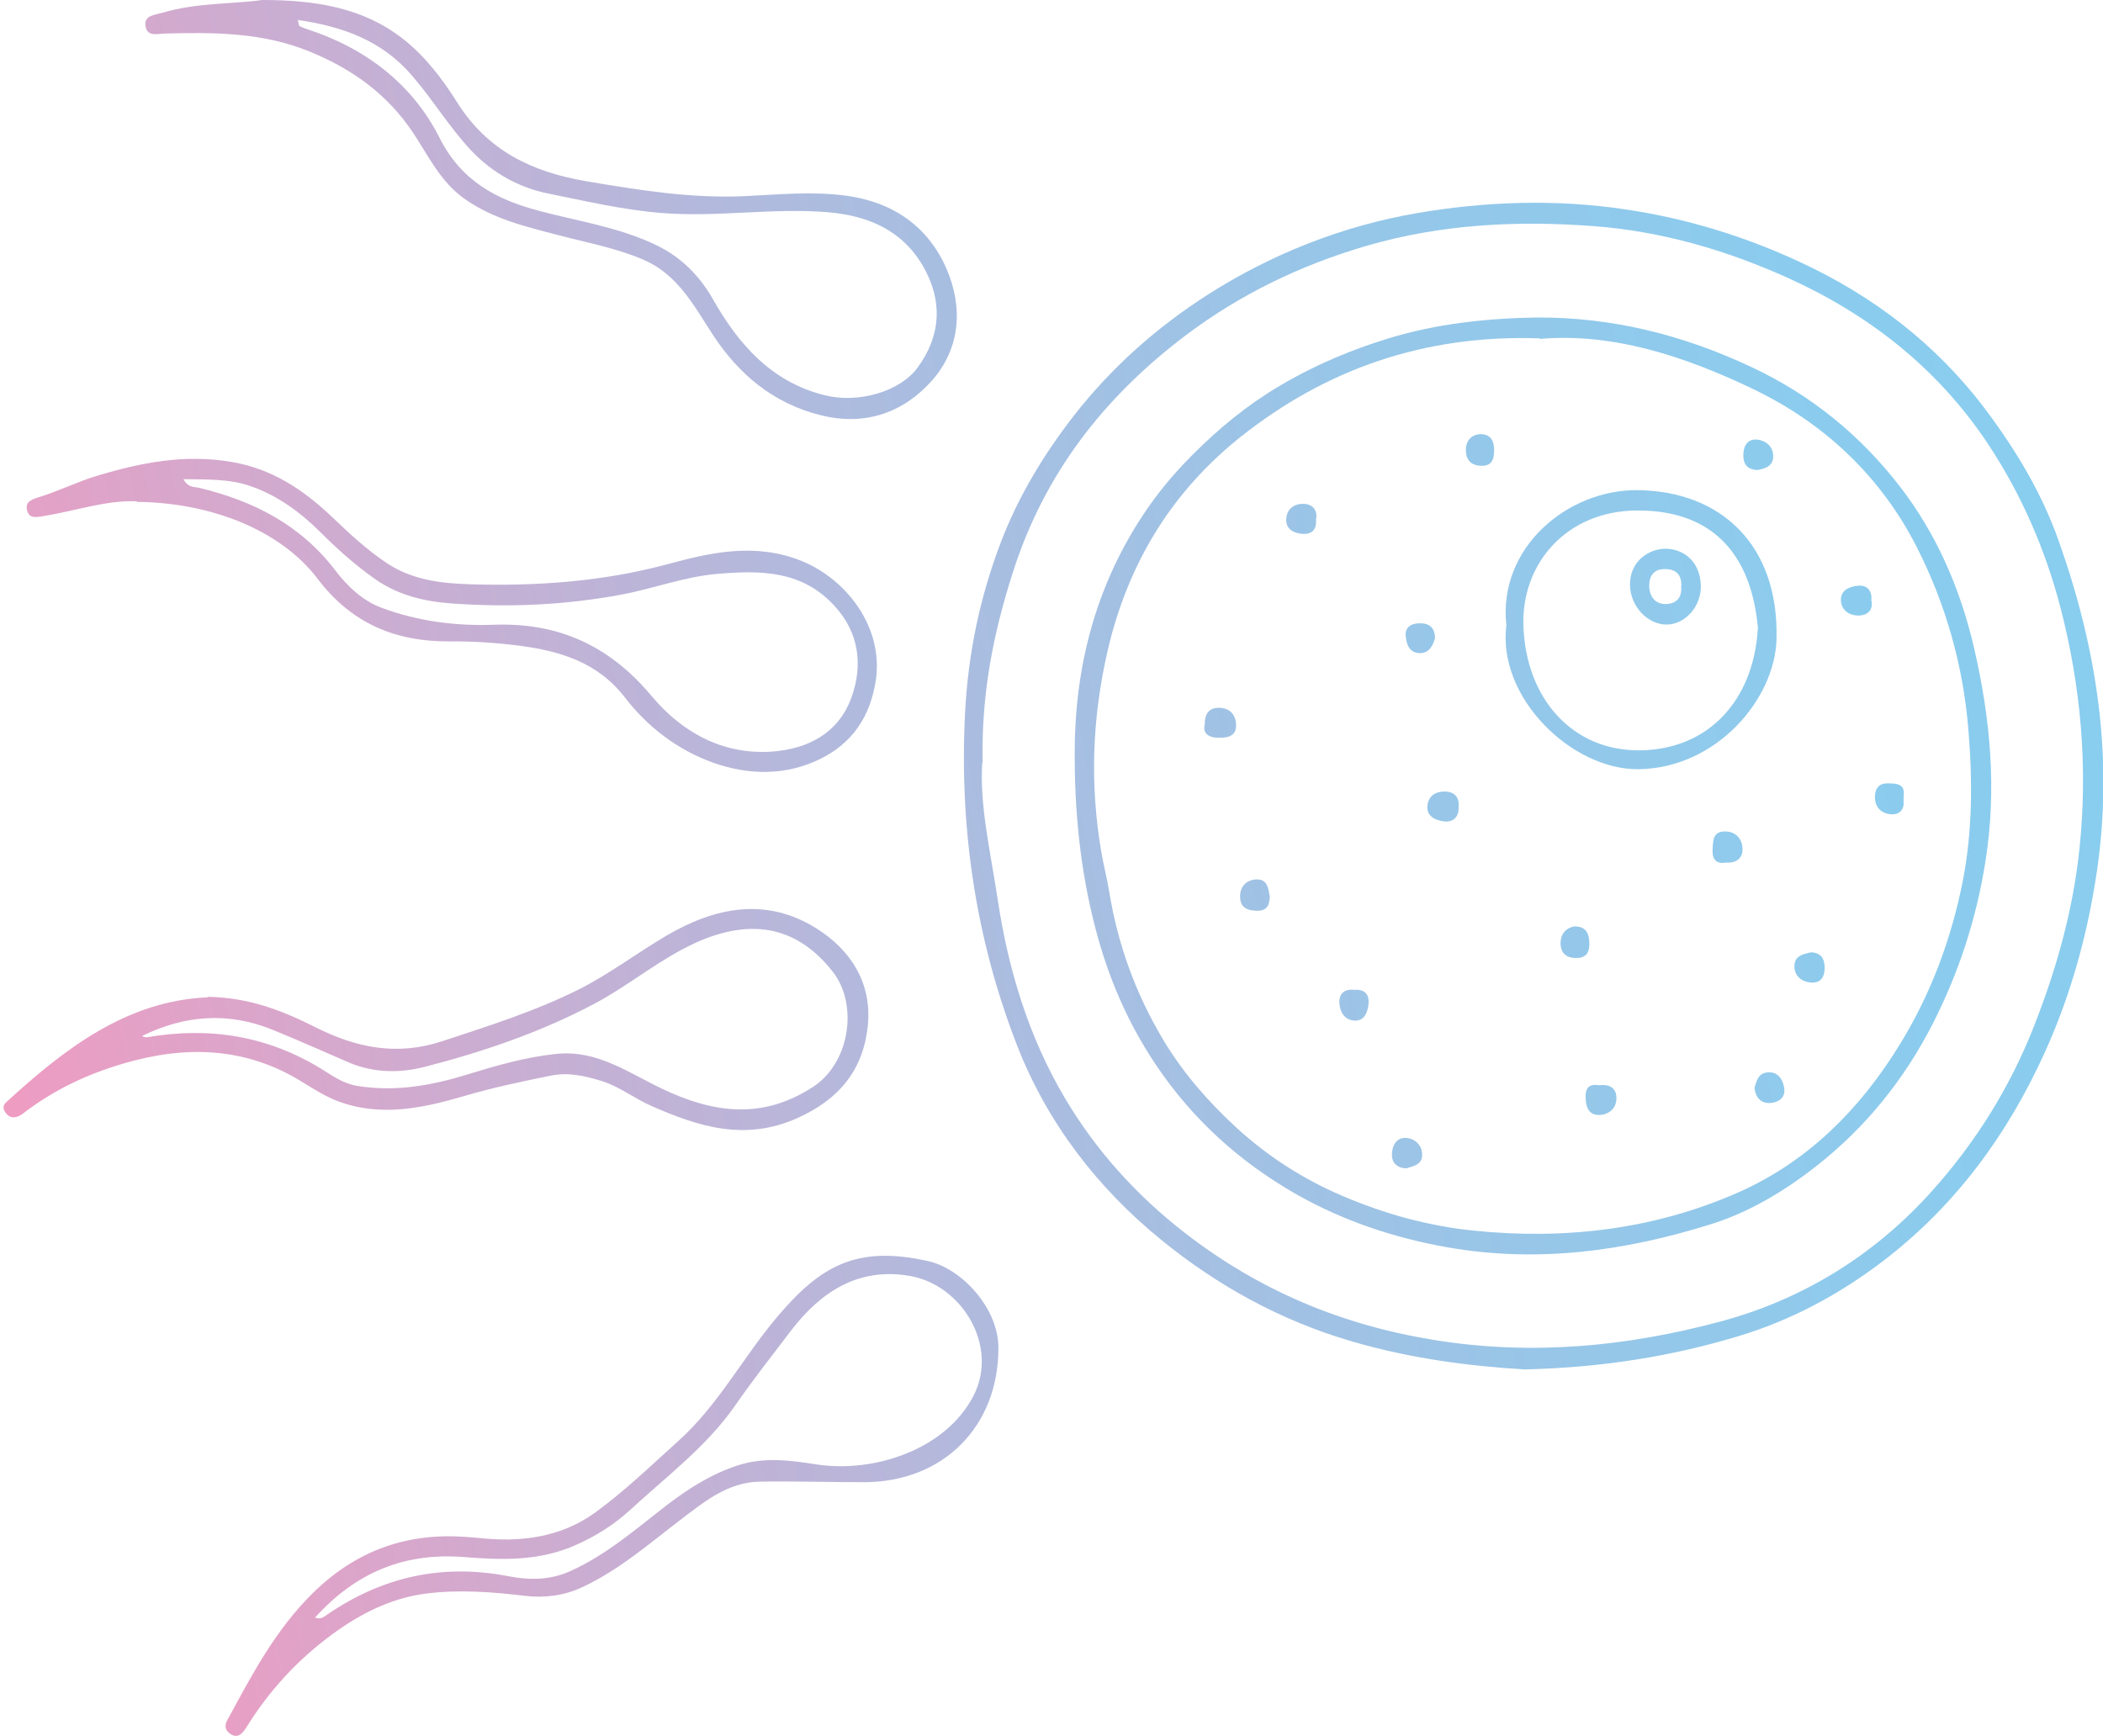 <?xml version="1.0" encoding="UTF-8"?>
<svg id="Layer_1" data-name="Layer 1" xmlns="http://www.w3.org/2000/svg" xmlns:xlink="http://www.w3.org/1999/xlink" viewBox="0 0 114.84 94.81">
  <defs>
    <style>
      .cls-1 {
        fill: url(#linear-gradient-12);
      }

      .cls-1, .cls-2, .cls-3, .cls-4, .cls-5, .cls-6, .cls-7, .cls-8, .cls-9, .cls-10, .cls-11, .cls-12, .cls-13, .cls-14, .cls-15, .cls-16, .cls-17, .cls-18, .cls-19, .cls-20, .cls-21, .cls-22, .cls-23, .cls-24 {
        stroke-width: 0px;
      }

      .cls-2 {
        fill: url(#linear-gradient-17);
      }

      .cls-3 {
        fill: url(#linear-gradient-19);
      }

      .cls-4 {
        fill: url(#linear-gradient);
      }

      .cls-5 {
        fill: url(#linear-gradient-21);
      }

      .cls-6 {
        fill: url(#linear-gradient-6);
      }

      .cls-7 {
        fill: url(#linear-gradient-15);
      }

      .cls-8 {
        fill: url(#linear-gradient-11);
      }

      .cls-9 {
        fill: url(#linear-gradient-5);
      }

      .cls-10 {
        fill: url(#linear-gradient-13);
      }

      .cls-11 {
        fill: url(#linear-gradient-23);
      }

      .cls-12 {
        fill: url(#linear-gradient-16);
      }

      .cls-13 {
        fill: url(#linear-gradient-22);
      }

      .cls-14 {
        fill: url(#linear-gradient-20);
      }

      .cls-15 {
        fill: url(#linear-gradient-14);
      }

      .cls-16 {
        fill: url(#linear-gradient-2);
      }

      .cls-17 {
        fill: url(#linear-gradient-7);
      }

      .cls-18 {
        fill: url(#linear-gradient-3);
      }

      .cls-19 {
        fill: url(#linear-gradient-9);
      }

      .cls-20 {
        fill: url(#linear-gradient-8);
      }

      .cls-21 {
        fill: url(#linear-gradient-24);
      }

      .cls-22 {
        fill: url(#linear-gradient-18);
      }

      .cls-23 {
        fill: url(#linear-gradient-10);
      }

      .cls-24 {
        fill: url(#linear-gradient-4);
      }
    </style>
    <linearGradient id="linear-gradient" x1="-2.01" y1="60.51" x2="127.77" y2="33.84" gradientUnits="userSpaceOnUse">
      <stop offset="0" stop-color="#f29bc1"/>
      <stop offset=".02" stop-color="#ee9cc2"/>
      <stop offset=".22" stop-color="#c9aed2"/>
      <stop offset=".42" stop-color="#acbcdf"/>
      <stop offset=".62" stop-color="#97c6e8"/>
      <stop offset=".81" stop-color="#8bccee"/>
      <stop offset="1" stop-color="#87cef0"/>
    </linearGradient>
    <linearGradient id="linear-gradient-2" x1="-1.35" y1="63.68" x2="128.42" y2="37.01" xlink:href="#linear-gradient"/>
    <linearGradient id="linear-gradient-3" x1="-6.18" y1="40.17" x2="123.59" y2="13.5" xlink:href="#linear-gradient"/>
    <linearGradient id="linear-gradient-4" x1="-10.4" y1="19.65" x2="119.38" y2="-7.02" xlink:href="#linear-gradient"/>
    <linearGradient id="linear-gradient-5" x1="3.48" y1="87.2" x2="133.26" y2="60.53" xlink:href="#linear-gradient"/>
    <linearGradient id="linear-gradient-6" x1="-2" y1="60.53" x2="127.78" y2="33.86" xlink:href="#linear-gradient"/>
    <linearGradient id="linear-gradient-7" x1="-3.45" y1="53.47" x2="126.33" y2="26.8" xlink:href="#linear-gradient"/>
    <linearGradient id="linear-gradient-8" x1="1.52" y1="77.68" x2="131.3" y2="51.02" xlink:href="#linear-gradient"/>
    <linearGradient id="linear-gradient-9" x1="-3.37" y1="53.85" x2="126.4" y2="27.18" xlink:href="#linear-gradient"/>
    <linearGradient id="linear-gradient-10" x1="-1.97" y1="60.66" x2="127.8" y2="34" xlink:href="#linear-gradient"/>
    <linearGradient id="linear-gradient-11" x1="-.91" y1="65.82" x2="128.86" y2="39.15" xlink:href="#linear-gradient"/>
    <linearGradient id="linear-gradient-12" x1="-1.07" y1="65.06" x2="128.71" y2="38.39" xlink:href="#linear-gradient"/>
    <linearGradient id="linear-gradient-13" x1="-3.27" y1="54.33" x2="126.5" y2="27.67" xlink:href="#linear-gradient"/>
    <linearGradient id="linear-gradient-14" x1="-1.43" y1="63.29" x2="128.34" y2="36.62" xlink:href="#linear-gradient"/>
    <linearGradient id="linear-gradient-15" x1="-.04" y1="70.09" x2="129.74" y2="43.42" xlink:href="#linear-gradient"/>
    <linearGradient id="linear-gradient-16" x1="-.22" y1="69.2" x2="129.56" y2="42.53" xlink:href="#linear-gradient"/>
    <linearGradient id="linear-gradient-17" x1="-5.38" y1="44.07" x2="124.39" y2="17.4" xlink:href="#linear-gradient"/>
    <linearGradient id="linear-gradient-18" x1="-5.73" y1="42.37" x2="124.05" y2="15.71" xlink:href="#linear-gradient"/>
    <linearGradient id="linear-gradient-19" x1=".57" y1="73.06" x2="130.35" y2="46.39" xlink:href="#linear-gradient"/>
    <linearGradient id="linear-gradient-20" x1="1.67" y1="78.41" x2="131.45" y2="51.74" xlink:href="#linear-gradient"/>
    <linearGradient id="linear-gradient-21" x1="-5.07" y1="45.58" x2="124.7" y2="18.91" xlink:href="#linear-gradient"/>
    <linearGradient id="linear-gradient-22" x1="1.77" y1="78.89" x2="131.55" y2="52.23" xlink:href="#linear-gradient"/>
    <linearGradient id="linear-gradient-23" x1="-3.84" y1="51.56" x2="125.93" y2="24.9" xlink:href="#linear-gradient"/>
    <linearGradient id="linear-gradient-24" x1="-3.85" y1="51.52" x2="125.92" y2="24.85" xlink:href="#linear-gradient"/>
  </defs>
  <path class="cls-4" d="M83.26,74.79c-2.97-.17-6.23-.59-9.44-1.53-3.87-1.13-7.32-3.03-10.39-5.53-3.51-2.85-6.26-6.43-7.9-10.66-2.26-5.82-3.15-11.88-2.83-18.16.17-3.24.82-6.34,1.96-9.31.95-2.48,2.32-4.76,3.99-6.91,2.08-2.66,4.55-4.84,7.34-6.62,3.47-2.21,7.33-3.73,11.38-4.43,3.76-.64,7.56-.78,11.42-.2,3.35.5,6.52,1.48,9.52,2.88,3.99,1.85,7.45,4.49,10.14,8.08,1.66,2.22,3.06,4.56,3.97,7.14,2.08,5.85,3.01,11.83,2.08,18.09-.51,3.44-1.43,6.74-2.84,9.85-2.02,4.46-4.87,8.37-8.84,11.4-2.39,1.82-5,3.22-7.84,4.08-3.69,1.12-7.5,1.73-11.71,1.83ZM53.64,41.64c-.16,2.31.45,4.88.84,7.48.58,3.85,1.7,7.52,3.67,10.85,1.69,2.85,3.9,5.31,6.56,7.37,4.08,3.16,8.61,5.05,13.71,5.86,5.28.84,10.43.34,15.51-1.02,4.52-1.21,8.43-3.63,11.56-7.12,2.38-2.65,4.26-5.65,5.58-9.01,1.24-3.16,2.14-6.35,2.49-9.75.46-4.44.07-8.8-1.03-13.07-.83-3.2-2.14-6.23-4-9.03-2.77-4.15-6.54-7.06-10.96-9.05-3.32-1.49-6.82-2.52-10.54-2.8-4.22-.32-8.38-.1-12.42,1.08-3.56,1.04-6.9,2.64-9.91,4.92-4.45,3.38-7.68,7.54-9.39,12.91-1.05,3.28-1.73,6.59-1.65,10.39Z"/>
  <path class="cls-16" d="M11.34,54.44c2.29.04,4.11.77,5.88,1.66,2.22,1.12,4.45,1.59,6.95.76,2.54-.84,5.09-1.64,7.47-2.84,1.64-.83,3.13-1.96,4.72-2.9,2.66-1.57,5.47-2.15,8.23-.41,1.86,1.17,3.03,2.97,2.8,5.29-.24,2.43-1.56,4.04-3.86,5.07-2.85,1.27-5.38.47-7.96-.67-.94-.41-1.75-1.07-2.75-1.37-.91-.28-1.81-.48-2.76-.28-1.58.32-3.15.65-4.71,1.11-2.28.67-4.63,1.17-6.98.25-.66-.26-1.26-.65-1.87-1.02-3.09-1.92-6.37-2-9.74-1.01-2,.58-3.85,1.46-5.51,2.74-.27.2-.6.32-.88.03-.16-.18-.29-.42-.02-.66,3.22-2.96,6.62-5.54,10.99-5.72ZM7.73,56.58c.1.03.21.09.3.07,3.41-.59,6.6-.08,9.57,1.76.59.37,1.15.77,1.92.9,2.09.33,4.05-.02,6.04-.64,1.57-.48,3.16-.94,4.81-1.11,2.23-.24,3.95,1.03,5.8,1.91,2.78,1.32,5.45,1.7,8.23-.11,2.02-1.32,2.47-4.49,1.09-6.27-2.43-3.13-5.49-2.71-8.25-1.23-1.66.89-3.14,2.09-4.8,2.97-2.91,1.54-6.04,2.61-9.22,3.43-1.34.35-2.79.35-4.14-.22-1.4-.6-2.79-1.23-4.2-1.8-2.41-.98-4.79-.81-7.14.35Z"/>
  <path class="cls-18" d="M7.49,27.38c-1.66-.08-3.35.52-5.08.8-.43.07-.84.17-.94-.35-.08-.41.22-.54.63-.67,1.09-.33,2.12-.85,3.22-1.18,2.39-.72,4.79-1.19,7.33-.75,2.23.38,3.94,1.53,5.52,3.04.93.89,1.87,1.76,2.96,2.49,1.41.93,2.98,1.1,4.53,1.15,3.64.11,7.24-.14,10.81-1.1,2.34-.64,4.8-1.19,7.31-.17,2.48,1.01,4.46,3.64,4.05,6.48-.29,1.99-1.27,3.46-3.04,4.33-1.89.93-3.92.89-5.86.2-1.92-.69-3.56-1.94-4.79-3.54-1.51-1.96-3.58-2.56-5.82-2.85-1.25-.16-2.52-.24-3.78-.23-2.96.02-5.36-1-7.18-3.4-2.05-2.71-5.88-4.18-9.88-4.22ZM10.02,26.18c.26.47.59.4.84.46,2.97.71,5.55,2.02,7.45,4.51.66.87,1.49,1.66,2.54,2.05,1.98.73,4.04,1,6.15.92,3.49-.12,6.27,1.13,8.58,3.89,1.6,1.92,3.81,3.22,6.55,3.04,2.03-.14,3.68-1.04,4.37-2.97.63-1.75.42-3.54-.95-5.01-1.76-1.91-3.99-1.93-6.35-1.73-1.81.15-3.49.8-5.24,1.13-3.08.58-6.16.71-9.26.49-1.47-.1-2.94-.43-4.24-1.35-1.09-.77-2.06-1.64-2.99-2.57-1.11-1.1-2.35-2-3.82-2.5-1.13-.39-2.33-.35-3.62-.37Z"/>
  <path class="cls-24" d="M14.32,0c2.95,0,5.55.43,7.72,2.15,1.19.94,2.12,2.16,2.93,3.45,1.65,2.62,4.06,3.79,7.06,4.3,2.89.49,5.75.95,8.69.81,1.84-.09,3.67-.27,5.51-.02,2.55.35,4.45,1.69,5.45,3.97.91,2.09.79,4.36-.81,6.15-1.58,1.76-3.67,2.46-6.04,1.87-2.6-.64-4.52-2.25-5.95-4.47-1.01-1.56-1.9-3.23-3.73-4.02-1.48-.64-3.07-.93-4.63-1.34-1.79-.47-3.58-.88-5.15-1.99-1.33-.94-1.96-2.33-2.8-3.59-1.4-2.11-3.31-3.49-5.65-4.45-2.56-1.05-5.19-1.06-7.86-.99-.45.01-1.06.21-1.12-.46-.05-.54.54-.56.95-.68C10.75.14,12.67.23,14.32,0ZM16.26,1.08c.07.27.07.33.09.34.12.06.25.12.38.16,3.21,1.03,5.79,3,7.28,5.96,1.2,2.38,3.15,3.37,5.41,3.97,2.15.57,4.37.9,6.38,1.86,1.33.63,2.37,1.63,3.13,2.97,1.4,2.46,3.18,4.52,6.12,5.25,1.81.45,4.1-.19,5.07-1.53,1.26-1.73,1.38-3.63.28-5.53-1.16-2-3.06-2.76-5.21-2.94-3.02-.25-6.04.29-9.09.04-2.1-.17-4.13-.65-6.16-1.06-1.56-.31-3.03-1.1-4.23-2.37-1.19-1.28-2.08-2.76-3.21-4.07-1.63-1.9-3.75-2.68-6.24-3.04Z"/>
  <path class="cls-9" d="M26.1,83.99c2.28.26,4.49-.01,6.37-1.36,1.62-1.17,3.07-2.58,4.56-3.92,2.17-1.94,3.52-4.54,5.37-6.74,2.38-2.83,4.36-3.98,8.3-3.09,1.79.4,3.82,2.54,3.82,4.73.01,4.28-2.99,7.33-7.33,7.34-1.9,0-3.81-.06-5.71-.03-1.75.03-3.05,1.12-4.34,2.1-1.73,1.32-3.38,2.76-5.38,3.68-.96.45-2.04.58-3.06.46-1.84-.22-3.67-.36-5.49-.12-1.87.25-3.55,1.1-5.07,2.22-1.88,1.38-3.45,3.08-4.68,5.07-.2.32-.45.64-.86.38-.25-.15-.38-.41-.2-.74,1.34-2.47,2.63-4.95,4.69-6.97,2.42-2.38,5.27-3.35,8.6-3.04.14.01.29.02.43.03ZM17.2,88.35c.34.11.51-.06.67-.17,3.02-2.07,6.29-2.8,9.92-2.09,1.07.21,2.22.22,3.3-.26,2.01-.89,3.63-2.32,5.34-3.64,1.18-.9,2.43-1.7,3.9-2.17,1.46-.46,2.84-.26,4.26-.04,3.16.48,7.05-.82,8.56-3.73,1.42-2.73-.62-6.06-3.44-6.56-2.8-.5-4.88.84-6.52,2.99-1.03,1.35-2.08,2.69-3.05,4.09-1.56,2.24-3.74,3.86-5.71,5.68-.89.82-1.95,1.49-3.12,1.99-1.95.83-3.95.76-5.96.6-3.25-.26-5.92.83-8.15,3.31Z"/>
  <path class="cls-6" d="M83.91,17.34c4.13-.02,8,.95,11.74,2.71,3.24,1.52,5.91,3.7,8.06,6.47,2.03,2.61,3.34,5.63,4.09,8.87.89,3.85,1.25,7.7.62,11.66-.49,3.12-1.45,6.05-2.86,8.83-1.55,3.04-3.65,5.67-6.38,7.81-1.77,1.39-3.69,2.53-5.78,3.18-4.67,1.46-9.44,2.12-14.37,1.25-2.94-.52-5.69-1.45-8.25-2.9-3.1-1.77-5.7-4.12-7.71-7.14-1.51-2.27-2.55-4.71-3.23-7.3-.86-3.25-1.18-6.57-1.15-9.94.03-3.32.64-6.52,1.98-9.53.97-2.16,2.25-4.15,3.91-5.91,1.41-1.49,2.93-2.82,4.64-3.92,2.04-1.3,4.24-2.27,6.57-2.99,2.65-.81,5.34-1.1,8.09-1.15ZM84.07,18.48c-6.31-.22-11.68,1.7-16.31,5.37-3.75,2.98-6.17,6.9-7.28,11.71-.85,3.71-.97,7.33-.33,11.03.12.7.31,1.4.42,2.1.47,2.9,1.45,5.6,2.97,8.13,1.08,1.8,2.44,3.35,3.97,4.76,1.72,1.58,3.67,2.83,5.81,3.74,2.27.97,4.63,1.63,7.14,1.89,5.01.51,9.86-.06,14.45-2.08,3.83-1.69,6.69-4.58,8.86-8.13,1.68-2.74,2.79-5.74,3.41-8.87.54-2.76.54-5.56.3-8.39-.3-3.49-1.25-6.78-2.8-9.84-1.95-3.84-5-6.74-8.86-8.61-3.77-1.82-7.73-3.13-11.74-2.78Z"/>
  <path class="cls-17" d="M82.26,34.15c-.47-4.25,3.35-7.4,7.12-7.38,4.59.03,7.78,2.99,7.63,8.17-.1,3.24-3.26,7.01-7.53,7.07-3.61.05-7.73-3.88-7.22-7.87ZM96,34.35c-.32-3.79-2.23-6.49-6.61-6.47-3.85.02-6.31,2.9-6.2,6.29.13,4.02,2.72,6.87,6.4,6.81,3.74-.06,6.16-2.76,6.4-6.62Z"/>
  <path class="cls-20" d="M87.3,59.27c.56-.07.97.12.97.71,0,.53-.38.88-.89.91-.57.04-.77-.35-.79-.9-.03-.57.17-.8.71-.72Z"/>
  <path class="cls-19" d="M65.79,39.56c-.01-.68.33-.94.87-.9.54.04.83.42.84.94.01.67-.56.7-.99.69-.44,0-.86-.2-.72-.72Z"/>
  <path class="cls-23" d="M79.65,44.07c.03.62-.37.85-.81.79-.43-.06-.96-.26-.89-.87.06-.55.48-.78,1-.76.52.03.75.36.7.84Z"/>
  <path class="cls-8" d="M94.25,47.11c-.54.09-.76-.18-.73-.73.03-.49.02-.98.7-.97.56.01.89.39.93.88.05.54-.29.86-.9.82Z"/>
  <path class="cls-1" d="M103.26,42.79c.93,0,.66.6.69.99.04.49-.28.74-.73.69-.57-.07-.87-.46-.83-1.04.05-.64.52-.67.87-.64Z"/>
  <path class="cls-10" d="M102.19,32.79c.12.56-.24.82-.69.83-.48,0-.93-.26-.97-.79-.05-.59.46-.79.91-.84.5-.05.8.24.75.8Z"/>
  <path class="cls-15" d="M69.34,48.97c-.02.53-.19.8-.77.77-.59-.03-.87-.27-.85-.83.02-.55.39-.86.89-.88.63-.02.65.53.73.94Z"/>
  <path class="cls-7" d="M73.96,54.06c.6-.05.83.3.77.79-.05.41-.2.91-.75.89-.54-.02-.81-.45-.84-.96-.03-.53.3-.78.81-.72Z"/>
  <path class="cls-12" d="M86.02,50.6c.63,0,.75.45.77.86.02.42-.07.85-.68.86-.58.01-.89-.26-.89-.81,0-.51.3-.85.8-.92Z"/>
  <path class="cls-2" d="M71.86,28.35c.06.59-.24.83-.7.81-.49-.03-.96-.24-.92-.83.03-.54.45-.84.97-.81.52.02.74.4.66.84Z"/>
  <path class="cls-22" d="M80.79,23.71c.67-.02.8.44.8.86,0,.41-.05.88-.69.87-.54-.01-.82-.29-.85-.78-.03-.53.24-.89.74-.95Z"/>
  <path class="cls-3" d="M98.88,52.01c.57.02.76.35.76.85,0,.53-.24.85-.77.8-.5-.05-.89-.36-.88-.91,0-.55.49-.64.89-.74Z"/>
  <path class="cls-14" d="M76.8,63.81c-.52-.02-.79-.3-.79-.74,0-.49.24-.97.8-.92.46.04.86.4.85.93,0,.54-.5.61-.86.73Z"/>
  <path class="cls-5" d="M95.98,25.67c-.61-.02-.79-.36-.78-.85.01-.5.26-.87.77-.81.48.06.87.39.86.93-.01.54-.46.65-.84.73Z"/>
  <path class="cls-13" d="M95.81,59.4c.11-.32.18-.79.71-.83.57-.05.83.37.91.84.09.54-.31.8-.76.83-.47.03-.8-.25-.86-.84Z"/>
  <path class="cls-11" d="M78.36,34.87c-.12.39-.31.8-.82.8-.6,0-.75-.52-.78-.97-.03-.49.37-.67.8-.66.5,0,.81.26.8.84Z"/>
  <path class="cls-21" d="M92.88,32c.02,1.1-.83,2.08-1.83,2.11-1.06.03-2.02-.99-2.04-2.15-.02-1.33,1.05-1.97,1.89-1.99.95-.02,1.94.61,1.98,2.03ZM91.81,32.04c.04-.67-.31-.97-.91-.96-.56,0-.84.34-.84.9,0,.59.31,1,.88,1.01.58,0,.93-.34.86-.96Z"/>
</svg>